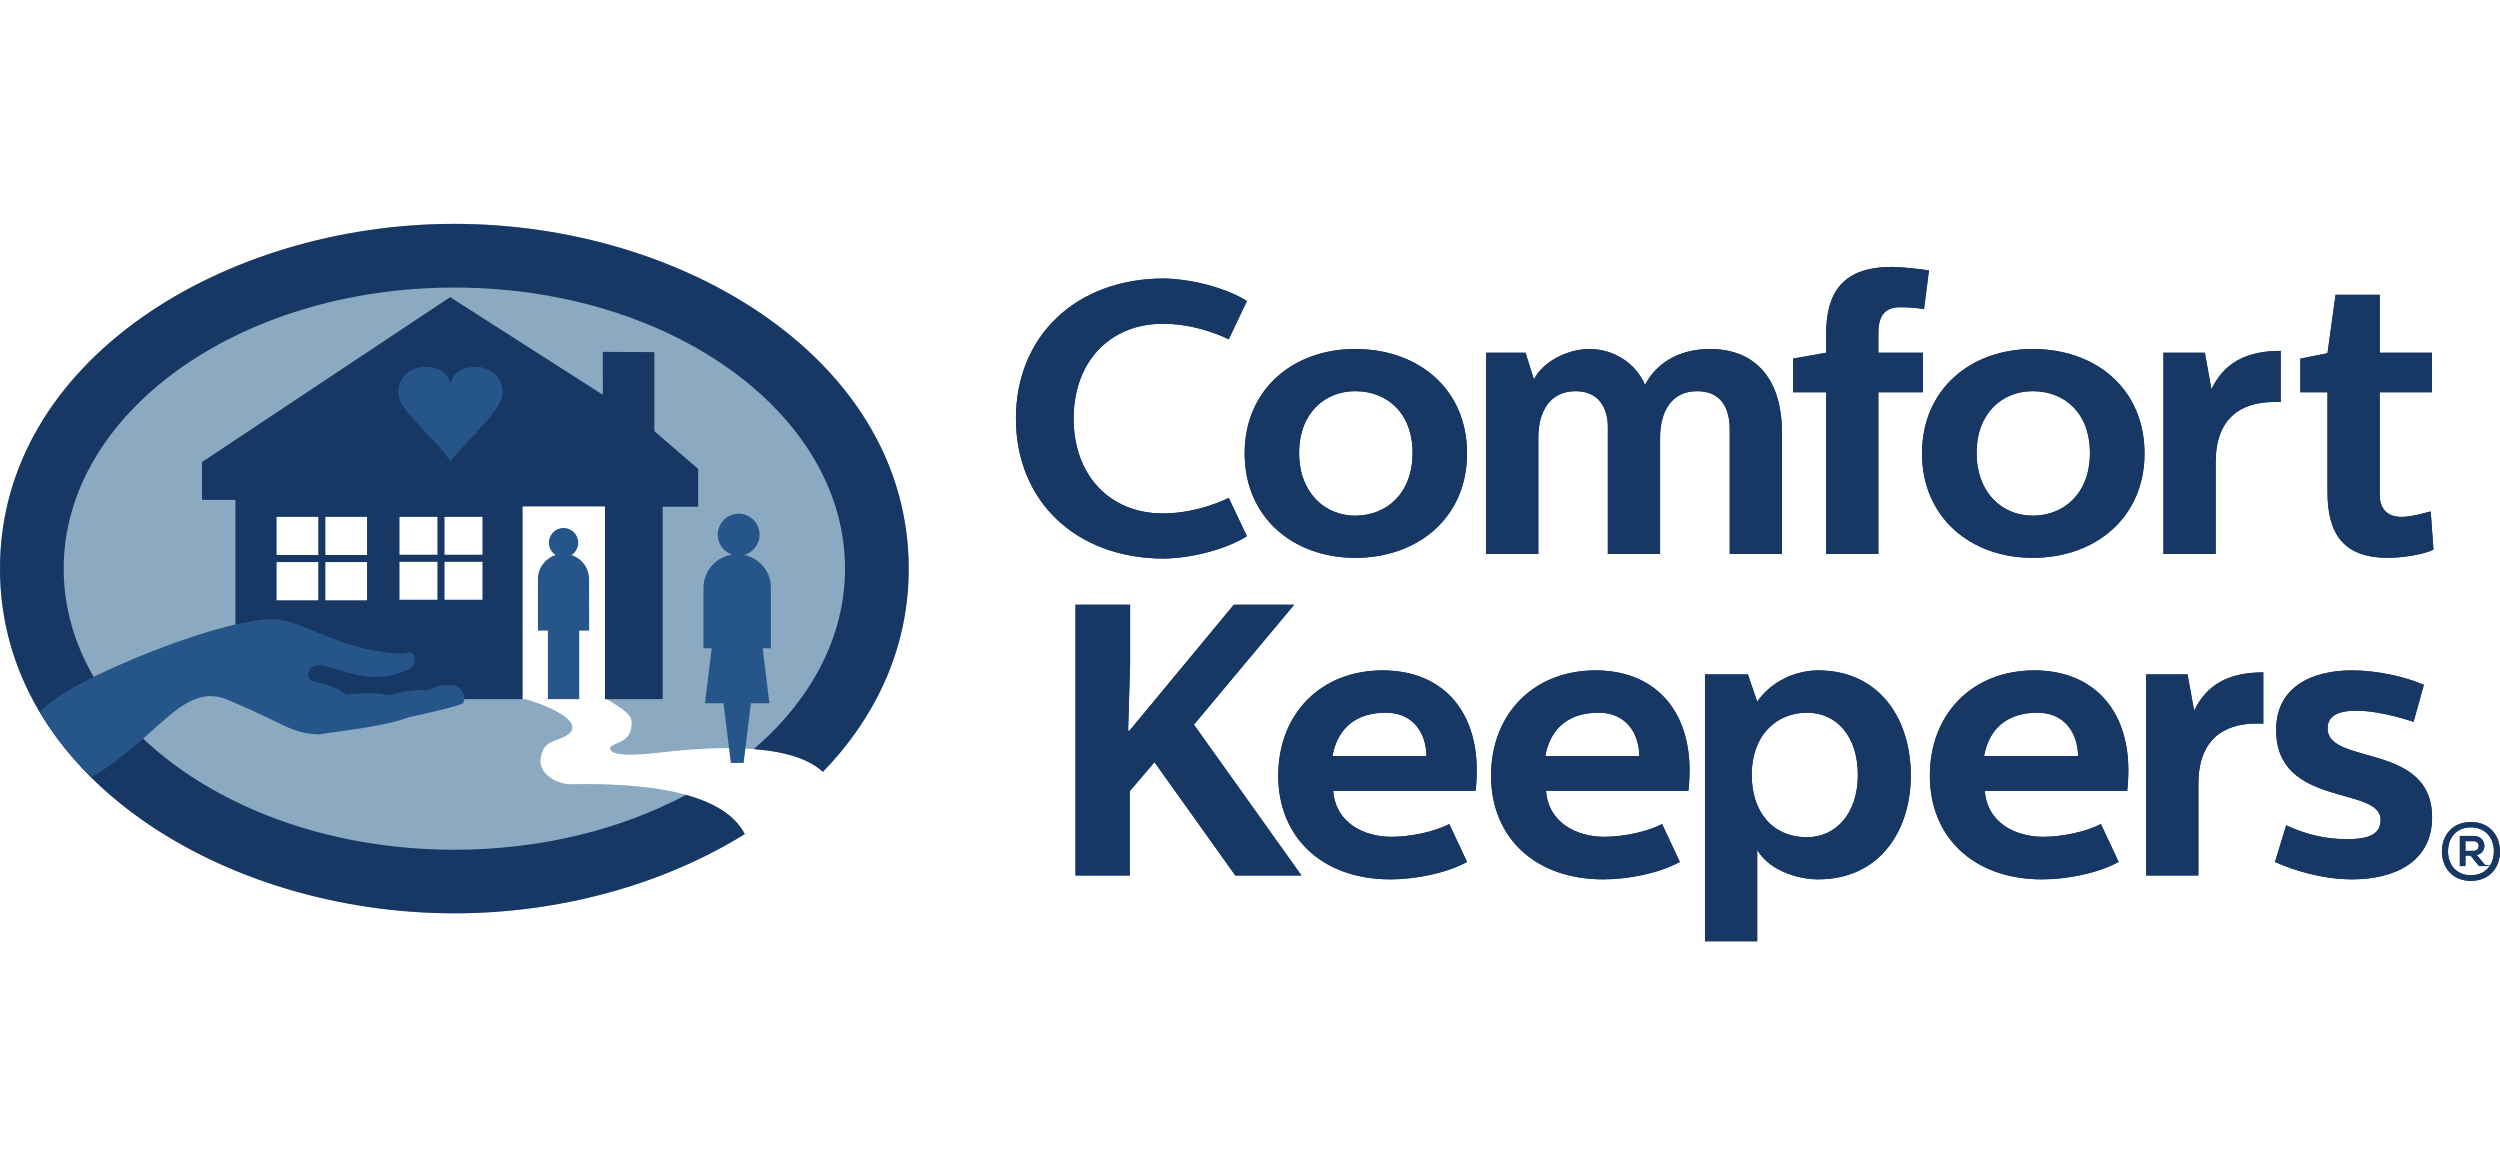 <svg version="1.2" baseProfile="tiny-ps" xmlns="http://www.w3.org/2000/svg" viewBox="0 0 201 94" width="201" height="94">
	<title>New Project</title>
	<style>
		tspan { white-space:pre }
		.shp0 { fill: #8ba9c1 } 
		.shp1 { fill: #173765 } 
		.shp2 { fill: #265689 } 
	</style>
	<g id="comfort-keepers">
		<path id="Path 32" fill-rule="evenodd" class="shp0" d="M50.75 58.53C50.87 57.69 50.82 57.44 48.79 56.21L48.64 56.21L48.64 40.71L42.01 40.71L42.01 56.21L42.24 56.21C44.43 56.83 47.26 58.21 45.44 59.2C44.58 59.67 43.69 59.54 43.47 60.96C43.27 62.31 44.92 63.07 45.88 63.05C55.49 62.86 58.79 64.95 59.88 67.06C53.31 71.14 44.97 73.43 36.53 73.43C18.03 73.43 0 62.45 0 45.72C0 28.98 18.03 18 36.53 18C55.02 18 73.06 28.98 73.06 45.72C73.06 52.1 70.43 57.64 66.16 62.06C64.73 60.72 61.54 59.65 54.09 60.39C53.08 60.49 49.55 61.03 49.1 60.31C48.74 59.71 50.55 59.93 50.75 58.53ZM29.51 41.55L22.23 41.55L22.23 48.27L29.51 48.27L29.51 41.55ZM38.8 41.55L32.08 41.55L32.08 48.27L38.8 48.27L38.8 41.55Z" />
		<path id="Path 33" fill-rule="evenodd" class="shp1" d="M56.13 37.7L56.13 40.74L53.28 40.74L53.28 56.21L48.64 56.21L48.64 40.71L42.01 40.71L42.01 56.21L18.93 56.21L18.93 40.19L16.24 40.19L16.24 37.15L36.19 23.89L48.47 31.74L48.46 28.29L52.61 28.31L52.61 34.66L56.13 37.7ZM35.74 41.55L35.74 44.6L38.8 44.6L38.8 41.55L35.74 41.55ZM32.12 41.55L32.12 44.6L35.17 44.6L35.17 41.55L32.12 41.55ZM29.51 41.55L26.16 41.55L26.16 44.62L29.51 44.62L29.51 41.55ZM22.23 41.55L22.23 44.62L25.59 44.62L25.59 41.55L22.23 41.55ZM22.23 48.27L25.59 48.27L25.59 45.19L22.23 45.19L22.23 48.27ZM29.51 48.27L29.51 45.19L26.16 45.19L26.16 48.27L29.51 48.27ZM32.12 48.22L35.17 48.22L35.17 45.17L32.12 45.17L32.12 48.22ZM38.8 48.22L38.8 45.17L35.74 45.17L35.74 48.22L38.8 48.22ZM81.68 33.65C81.68 27.03 86.5 22.39 93.6 22.39C96.27 22.46 98.88 23.33 100.25 24.2L98.79 27.28C98.79 27.28 96.4 26.03 93.5 26.03C89.24 26.03 86.32 29.08 86.32 33.65C86.32 38.23 89.24 41.28 93.5 41.28C96.4 41.28 98.79 40.03 98.79 40.03L100.25 43.11C98.88 43.98 96.27 44.85 93.6 44.91C86.5 44.91 81.68 40.28 81.68 33.65Z" />
		<path id="Path 34" fill-rule="evenodd" class="shp1" d="M108.96 28.06C114.06 28.06 117.95 31.29 117.95 36.45C117.95 41.62 114 44.85 108.96 44.85C103.99 44.85 100.07 41.62 100.07 36.45C100.07 31.32 103.95 28.06 108.96 28.06ZM104.45 36.42C104.45 39.6 106.51 41.46 108.96 41.46C111.48 41.46 113.57 39.66 113.57 36.42C113.57 33.19 111.51 31.45 108.96 31.45C106.51 31.45 104.45 33.22 104.45 36.42ZM122.65 28.36L123.33 30.51C124.02 29.11 125.98 28.06 127.81 28.06C129.71 28.06 131.51 29.17 132.26 30.95C133.07 29.36 134.81 28.06 137.49 28.06C140.82 28.06 143.27 30.11 143.27 34.81L143.27 44.54L139.07 44.54L139.07 34.53C139.07 32.88 138.42 31.45 136.46 31.45C134.38 31.45 133.47 33.09 133.47 35.21L133.47 44.54L129.27 44.54L129.27 34.31C129.27 32.88 128.59 31.45 126.69 31.45C124.61 31.45 123.68 33.09 123.68 35.18L123.68 44.54L119.48 44.54L119.48 28.36L122.65 28.36ZM154.69 24.85C154.16 24.76 153.45 24.7 152.79 24.7C151.58 24.7 151.02 25.32 151.02 26.81L151.02 28.36L154.6 28.36L154.6 31.54L151.02 31.54L151.02 44.54L146.82 44.54L146.82 31.54L144.17 31.54L144.17 28.83L146.82 28.36L146.82 26.9C146.82 23.42 148.22 21.46 152.14 21.46C152.76 21.46 154.38 21.62 155.09 21.74L154.69 24.85Z" />
		<path id="Path 35" fill-rule="evenodd" class="shp1" d="M163.43 28.06C168.53 28.06 172.42 31.29 172.42 36.45C172.42 41.62 168.47 44.85 163.43 44.85C158.45 44.85 154.53 41.62 154.53 36.45C154.53 31.32 158.42 28.06 163.43 28.06ZM158.92 36.42C158.92 39.6 160.97 41.46 163.43 41.46C165.95 41.46 168.03 39.66 168.03 36.42C168.03 33.19 165.98 31.45 163.43 31.45C160.97 31.45 158.92 33.22 158.92 36.42ZM177.27 28.36L177.8 31.29C178.79 29.24 180.5 28.21 183.37 28.21L183.37 32.32L182.84 32.32C180.1 32.32 178.14 33.68 178.14 37.17L178.14 44.54L173.94 44.54L173.94 28.36L177.27 28.36ZM191.33 23.7L191.33 28.36L195.53 28.36L195.53 31.54L191.33 31.54L191.33 39.81C191.33 40.75 191.8 41.56 193.07 41.56C193.88 41.56 194.94 41.24 195.43 41.12L195.65 44.2C194.78 44.6 193.1 44.85 192.01 44.85C188.41 44.85 187.13 42.92 187.13 39.56L187.13 31.54L184.95 31.54L184.95 28.83L187.13 28.4L187.78 23.7L191.33 23.7ZM86.47 48.62L90.86 48.62L90.86 53.41L90.7 58.73C90.73 58.73 90.77 58.76 90.8 58.76L99.2 48.62L104.05 48.62L95.99 58.26L104.64 70.39L99.32 70.39L92.82 61.28L90.83 63.61L90.83 70.39L86.47 70.39L86.47 48.62Z" />
		<path id="Path 36" fill-rule="evenodd" class="shp1" d="M111.17 53.9C115.9 53.9 118.73 57.05 118.73 61.93C118.73 62.83 118.64 63.58 118.64 63.58L107.19 63.58C107.38 66.13 109.61 67.28 111.89 67.28C113.38 67.28 115.34 66.88 116.52 66.25L117.95 69.3C116.21 70.24 113.75 70.7 111.79 70.7C106.29 70.7 102.77 67.31 102.77 62.37C102.77 57.39 106.19 53.9 111.17 53.9ZM114.69 60.78C114.66 58.91 113.6 57.3 111.42 57.3C109.12 57.3 107.56 58.45 107.13 60.78L114.69 60.78ZM128.28 53.9C133.01 53.9 135.84 57.05 135.84 61.93C135.84 62.83 135.75 63.58 135.75 63.58L124.3 63.58C124.49 66.13 126.73 67.28 129 67.28C130.49 67.28 132.45 66.88 133.63 66.25L135.06 69.3C133.32 70.24 130.86 70.7 128.9 70.7C123.4 70.7 119.88 67.31 119.88 62.37C119.88 57.39 123.31 53.9 128.28 53.9ZM131.8 60.78C131.77 58.91 130.71 57.3 128.53 57.3C126.23 57.3 124.67 58.45 124.24 60.78L131.8 60.78ZM153.63 62.37C153.63 66.66 151.23 70.7 146.16 70.7C144.76 70.7 142.34 70.11 141.28 68.34L141.28 75.68L137.08 75.68L137.08 54.22L140.53 54.22L141.28 56.42C142.4 54.78 144.36 53.9 146.19 53.9C150.98 53.9 153.63 57.64 153.63 62.37ZM140.84 62.3C140.84 65.26 142.49 67.31 145.29 67.31C147.63 67.31 149.37 65.38 149.37 62.3C149.37 59.16 147.63 57.3 145.29 57.3C142.83 57.3 140.84 59.1 140.84 62.3ZM163.56 53.9C168.29 53.9 171.12 57.05 171.12 61.93C171.12 62.83 171.03 63.58 171.03 63.58L159.58 63.58C159.76 66.13 162.01 67.28 164.28 67.28C165.77 67.28 167.73 66.88 168.91 66.25L170.34 69.3C168.6 70.24 166.14 70.7 164.18 70.7C158.68 70.7 155.16 67.31 155.16 62.37C155.16 57.39 158.58 53.9 163.56 53.9ZM167.08 60.78C167.04 58.91 165.99 57.3 163.81 57.3C161.51 57.3 159.95 58.45 159.52 60.78L167.08 60.78ZM175.88 54.22L176.41 57.14C177.4 55.09 179.11 54.06 181.97 54.06L181.97 58.17L181.45 58.17C178.71 58.17 176.75 59.53 176.75 63.02L176.75 70.39L172.55 70.39L172.55 54.22L175.88 54.22ZM182.91 69.3L183.81 66.35C184.59 66.72 186.33 67.47 188.72 67.47C190.93 67.47 191.4 66.78 191.4 65.91C191.4 63.17 183 64.95 183 58.69C183 55.27 185.8 53.9 189.1 53.9C191.18 53.9 193.42 54.43 194.88 55.06L194.05 58.04C194.05 58.04 191.52 57.14 189.44 57.14C187.51 57.14 187.14 57.88 187.14 58.57C187.14 61.56 195.54 59.66 195.54 65.72C195.54 69.27 192.55 70.7 189.13 70.7C186.67 70.7 184.34 69.95 182.91 69.3ZM201 68.46C201 69.74 200.16 70.82 198.66 70.82C197.17 70.82 196.33 69.74 196.33 68.46C196.33 67.17 197.17 66.09 198.66 66.09C200.16 66.09 201 67.17 201 68.46ZM196.82 68.46C196.82 68.45 196.82 68.45 196.82 68.45C196.82 68.45 196.82 68.44 196.82 68.44L196.82 68.46ZM198.66 70.37C199.35 70.37 199.86 70.08 200.17 69.63L200.37 69.63L200.19 69.6C200.4 69.28 200.51 68.88 200.51 68.45C200.51 67.38 199.84 66.52 198.66 66.52C197.48 66.52 196.82 67.37 196.82 68.45C196.82 69.52 197.48 70.37 198.66 70.37ZM199.11 68.74C199.11 68.74 199.11 68.74 199.12 68.74L199.11 68.73L199.11 68.74ZM199.12 68.74L199.8 69.54L200.19 69.6C200.19 69.61 200.18 69.62 200.17 69.63L199.31 69.63L198.64 68.79L198.22 68.79L198.22 69.63L197.77 69.63L197.77 67.21L198.88 67.21C199.94 67.21 200.03 68.58 199.12 68.74ZM198.22 67.63L198.22 68.41L198.87 68.41C199.42 68.41 199.43 67.63 198.88 67.63L198.22 67.63ZM81.68 33.65C81.68 27.03 86.5 22.39 93.6 22.39C96.27 22.46 98.88 23.33 100.25 24.2L98.79 27.28C98.79 27.28 96.4 26.03 93.5 26.03C89.24 26.03 86.32 29.08 86.32 33.65C86.32 38.23 89.24 41.28 93.5 41.28C96.4 41.28 98.79 40.03 98.79 40.03L100.25 43.11C98.88 43.98 96.27 44.85 93.6 44.91C86.5 44.91 81.68 40.28 81.68 33.65Z" />
		<path id="Path 37" fill-rule="evenodd" class="shp1" d="M108.96 28.06C114.06 28.06 117.95 31.29 117.95 36.45C117.95 41.62 114 44.85 108.96 44.85C103.99 44.85 100.07 41.62 100.07 36.45C100.07 31.32 103.95 28.06 108.96 28.06ZM104.45 36.42C104.45 39.6 106.51 41.46 108.96 41.46C111.48 41.46 113.57 39.66 113.57 36.42C113.57 33.19 111.51 31.45 108.96 31.45C106.51 31.45 104.45 33.22 104.45 36.42ZM122.65 28.36L123.33 30.51C124.02 29.11 125.98 28.06 127.81 28.06C129.71 28.06 131.51 29.17 132.26 30.95C133.07 29.36 134.81 28.06 137.49 28.06C140.82 28.06 143.27 30.11 143.27 34.81L143.27 44.54L139.07 44.54L139.07 34.53C139.07 32.88 138.42 31.45 136.46 31.45C134.38 31.45 133.47 33.09 133.47 35.21L133.47 44.54L129.27 44.54L129.27 34.31C129.27 32.88 128.59 31.45 126.69 31.45C124.61 31.45 123.68 33.09 123.68 35.18L123.68 44.54L119.48 44.54L119.48 28.36L122.65 28.36ZM154.69 24.85C154.16 24.76 153.45 24.7 152.79 24.7C151.58 24.7 151.02 25.32 151.02 26.81L151.02 28.36L154.6 28.36L154.6 31.54L151.02 31.54L151.02 44.54L146.82 44.54L146.82 31.54L144.17 31.54L144.17 28.83L146.82 28.36L146.82 26.9C146.82 23.42 148.22 21.46 152.14 21.46C152.76 21.46 154.38 21.62 155.09 21.74L154.69 24.85Z" />
		<path id="Path 38" fill-rule="evenodd" class="shp1" d="M163.43 28.06C168.53 28.06 172.42 31.29 172.42 36.45C172.42 41.62 168.47 44.85 163.43 44.85C158.45 44.85 154.53 41.62 154.53 36.45C154.53 31.32 158.42 28.06 163.43 28.06ZM158.92 36.42C158.92 39.6 160.97 41.46 163.43 41.46C165.95 41.46 168.03 39.66 168.03 36.42C168.03 33.19 165.98 31.45 163.43 31.45C160.97 31.45 158.92 33.22 158.92 36.42ZM177.27 28.36L177.8 31.29C178.79 29.24 180.5 28.21 183.37 28.21L183.37 32.32L182.84 32.32C180.1 32.32 178.14 33.68 178.14 37.17L178.14 44.54L173.94 44.54L173.94 28.36L177.27 28.36ZM191.33 23.7L191.33 28.36L195.53 28.36L195.53 31.54L191.33 31.54L191.33 39.81C191.33 40.75 191.8 41.56 193.07 41.56C193.88 41.56 194.94 41.24 195.43 41.12L195.65 44.2C194.78 44.6 193.1 44.85 192.01 44.85C188.41 44.85 187.13 42.92 187.13 39.56L187.13 31.54L184.95 31.54L184.95 28.83L187.13 28.4L187.78 23.7L191.33 23.7ZM86.47 48.62L90.86 48.62L90.86 53.41L90.7 58.73C90.73 58.73 90.77 58.76 90.8 58.76L99.2 48.62L104.05 48.62L95.99 58.26L104.64 70.39L99.32 70.39L92.82 61.28L90.83 63.61L90.83 70.39L86.47 70.39L86.47 48.62Z" />
		<path id="Path 39" fill-rule="evenodd" class="shp1" d="M111.17 53.9C115.9 53.9 118.73 57.05 118.73 61.93C118.73 62.83 118.64 63.58 118.64 63.58L107.19 63.58C107.38 66.13 109.61 67.28 111.89 67.28C113.38 67.28 115.34 66.88 116.52 66.25L117.95 69.3C116.21 70.24 113.75 70.7 111.79 70.7C106.29 70.7 102.77 67.31 102.77 62.37C102.77 57.39 106.19 53.9 111.17 53.9ZM114.69 60.78C114.66 58.91 113.6 57.3 111.42 57.3C109.12 57.3 107.56 58.45 107.13 60.78L114.69 60.78ZM128.28 53.9C133.01 53.9 135.84 57.05 135.84 61.93C135.84 62.83 135.75 63.58 135.75 63.58L124.3 63.58C124.49 66.13 126.73 67.28 129 67.28C130.49 67.28 132.45 66.88 133.63 66.25L135.06 69.3C133.32 70.24 130.86 70.7 128.9 70.7C123.4 70.7 119.88 67.31 119.88 62.37C119.88 57.39 123.31 53.9 128.28 53.9ZM131.8 60.78C131.77 58.91 130.71 57.3 128.53 57.3C126.23 57.3 124.67 58.45 124.24 60.78L131.8 60.78ZM153.63 62.37C153.63 66.66 151.23 70.7 146.16 70.7C144.76 70.7 142.34 70.11 141.28 68.34L141.28 75.68L137.08 75.68L137.08 54.22L140.53 54.22L141.28 56.42C142.4 54.78 144.36 53.9 146.19 53.9C150.98 53.9 153.63 57.64 153.63 62.37ZM140.84 62.3C140.84 65.26 142.49 67.31 145.29 67.31C147.63 67.31 149.37 65.38 149.37 62.3C149.37 59.16 147.63 57.3 145.29 57.3C142.83 57.3 140.84 59.1 140.84 62.3ZM163.56 53.9C168.29 53.9 171.12 57.05 171.12 61.93C171.12 62.83 171.03 63.58 171.03 63.58L159.58 63.58C159.76 66.13 162.01 67.28 164.28 67.28C165.77 67.28 167.73 66.88 168.91 66.25L170.34 69.3C168.6 70.24 166.14 70.7 164.18 70.7C158.68 70.7 155.16 67.31 155.16 62.37C155.16 57.39 158.58 53.9 163.56 53.9ZM167.08 60.78C167.04 58.91 165.99 57.3 163.81 57.3C161.51 57.3 159.95 58.45 159.52 60.78L167.08 60.78ZM175.88 54.22L176.41 57.14C177.4 55.09 179.11 54.06 181.97 54.06L181.97 58.17L181.45 58.17C178.71 58.17 176.75 59.53 176.75 63.02L176.75 70.39L172.55 70.39L172.55 54.22L175.88 54.22ZM182.91 69.3L183.81 66.35C184.59 66.72 186.33 67.47 188.72 67.47C190.93 67.47 191.4 66.78 191.4 65.91C191.4 63.17 183 64.95 183 58.69C183 55.27 185.8 53.9 189.1 53.9C191.18 53.9 193.42 54.43 194.88 55.06L194.05 58.04C194.05 58.04 191.52 57.14 189.44 57.14C187.51 57.14 187.14 57.88 187.14 58.57C187.14 61.56 195.54 59.66 195.54 65.72C195.54 69.27 192.55 70.7 189.13 70.7C186.67 70.7 184.34 69.95 182.91 69.3ZM201 68.46C201 69.74 200.16 70.82 198.66 70.82C197.17 70.82 196.33 69.74 196.33 68.46C196.33 67.17 197.17 66.09 198.66 66.09C200.16 66.09 201 67.17 201 68.46ZM196.82 68.46C196.82 68.45 196.82 68.45 196.82 68.45C196.82 68.45 196.82 68.44 196.82 68.44L196.82 68.46ZM198.66 70.37C199.35 70.37 199.86 70.08 200.17 69.63L200.37 69.63L200.19 69.6C200.4 69.28 200.51 68.88 200.51 68.45C200.51 67.38 199.84 66.52 198.66 66.52C197.48 66.52 196.82 67.37 196.82 68.45C196.82 69.52 197.48 70.37 198.66 70.37ZM199.11 68.74C199.11 68.74 199.11 68.74 199.12 68.74L199.11 68.73L199.11 68.74ZM199.12 68.74L199.8 69.54L200.19 69.6C200.19 69.61 200.18 69.62 200.17 69.63L199.31 69.63L198.64 68.79L198.22 68.79L198.22 69.63L197.77 69.63L197.77 67.21L198.88 67.21C199.94 67.21 200.03 68.58 199.12 68.74ZM198.22 67.63L198.22 68.41L198.87 68.41C199.42 68.41 199.43 67.63 198.88 67.63L198.22 67.63ZM59.88 67.06C53.31 71.14 44.97 73.43 36.53 73.43C18.03 73.43 0 62.45 0 45.72C0 28.98 18.03 18 36.53 18C55.02 18 73.06 28.98 73.06 45.72C73.06 52.1 70.43 57.64 66.16 62.06C65.24 61.21 63.61 60.46 60.6 60.23C65.18 56.3 67.94 51.24 67.94 45.72C67.94 33.23 53.88 23.12 36.53 23.12C19.18 23.12 5.12 33.23 5.12 45.72C5.12 58.2 19.18 68.32 36.53 68.32C43.5 68.32 49.95 66.68 55.16 63.91C57.94 64.68 59.27 65.87 59.88 67.06Z" />
		<path id="Path 40" class="shp2" d="M59.39 44.67C60.32 44.67 61.07 43.91 61.07 42.99C61.07 42.06 60.32 41.3 59.39 41.3C58.46 41.3 57.71 42.06 57.71 42.99C57.71 43.91 58.46 44.67 59.39 44.67ZM59.79 61.34L60.37 56.54L61.86 56.54L61.32 52.12L61.98 52.12L61.98 47.25C61.98 45.76 60.78 44.56 59.29 44.56L59.26 44.56C57.77 44.56 56.56 45.77 56.56 47.25L56.56 52.12L57.22 52.12L56.68 56.54L58.17 56.54L58.76 61.34L59.79 61.34ZM36.21 37.11C36.21 37.11 35.78 36.4 35.16 35.75C35.16 35.75 34.47 35.06 33.75 34.25C33.21 33.65 32.58 33.01 32.36 32.6L32.32 32.52C32.13 32.22 32.02 31.87 32.02 31.49C32.02 30.39 32.95 29.5 34.11 29.5C35.27 29.5 36.21 30 36.21 31.1L36.21 31.1C36.21 30 37.15 29.5 38.31 29.5C39.47 29.5 40.4 30.39 40.4 31.49C40.4 31.87 40.29 32.22 40.1 32.52L40.04 32.63C39.66 33.28 39.16 33.8 38.74 34.28C37.78 35.32 37.24 35.93 37.24 35.93C36.71 36.45 36.21 37.11 36.21 37.11ZM47.36 46.56C47.36 45.66 46.77 44.89 45.95 44.63C46.27 44.42 46.49 44.05 46.49 43.63C46.49 42.98 45.96 42.45 45.31 42.45C44.66 42.45 44.13 42.98 44.13 43.63C44.13 44.05 44.34 44.41 44.67 44.62C43.85 44.89 43.25 45.65 43.25 46.56L43.25 50.7L44.05 50.7L44.05 56.21L46.57 56.21L46.57 50.7L47.37 50.7L47.36 46.56ZM18.14 56.2C23.11 58.25 23.24 58.93 25.64 59.05C26.73 58.83 30.69 58.49 32.89 57.66C37.93 56.58 37.24 56.46 37.24 56.46C37.52 56.11 37.22 55.31 36.48 55.08C35.52 55.11 35.74 54.95 34.44 55.47C33.63 55.45 32.43 55.51 31.34 55.91C30.01 55.63 29.03 55.71 27.81 55.86C26.9 55.05 25.63 54.92 25.12 54.76C24.74 54.63 24.73 54.14 24.81 53.99C24.97 53.67 25.21 53.5 25.54 53.47C26.78 53.4 29.65 55.42 32.94 53.78C33.44 53.52 33.66 52.12 32.5 52.55C28.05 52.56 24.08 49.89 22.61 49.87C19.51 49.01 5.12 54.68 3.2 57.26C4.33 59.15 5.72 60.89 7.33 62.49C12.5 59.57 14.61 54.87 18.14 56.2Z" />
	</g>
</svg>